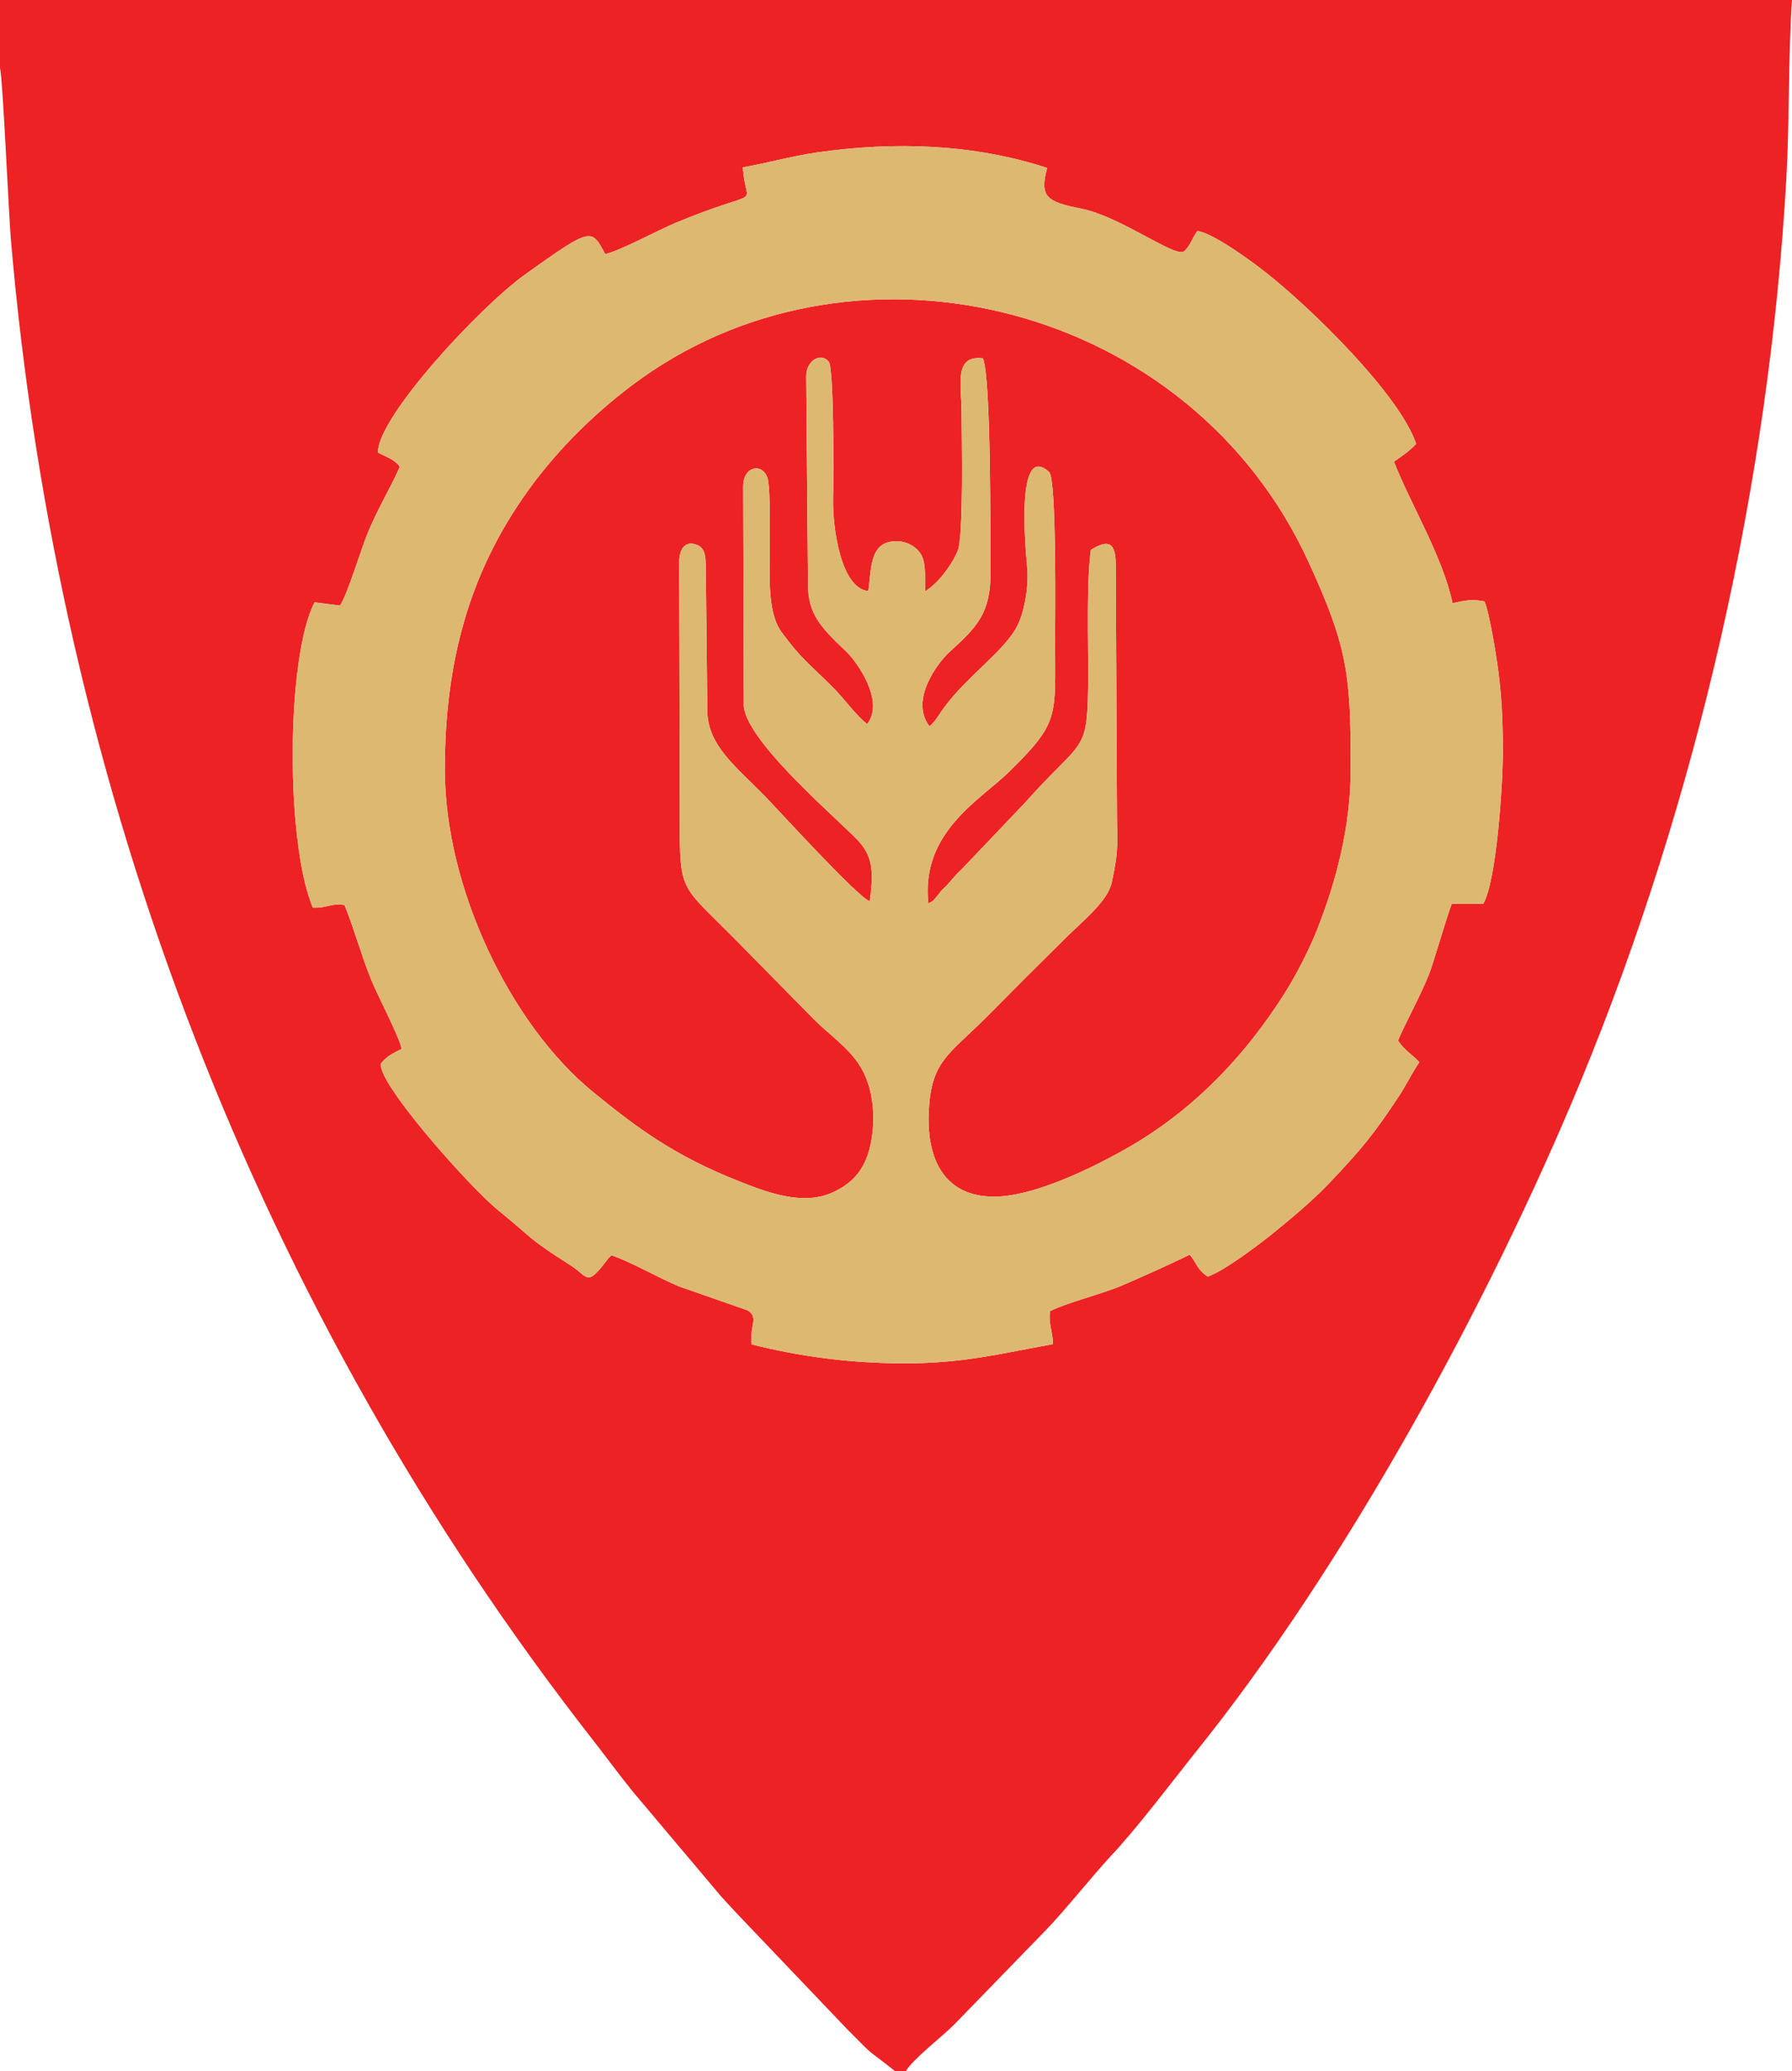 <?xml version="1.0" encoding="utf-8"?>
<!-- Generator: Adobe Illustrator 16.0.0, SVG Export Plug-In . SVG Version: 6.00 Build 0)  -->
<!DOCTYPE svg PUBLIC "-//W3C//DTD SVG 1.1//EN" "http://www.w3.org/Graphics/SVG/1.1/DTD/svg11.dtd">
<svg version="1.1" id="Layer_1" xmlns="http://www.w3.org/2000/svg" xmlns:xlink="http://www.w3.org/1999/xlink" x="0px" y="0px"
	 width="172.915px" height="199.829px" viewBox="0 0 172.915 199.829" enable-background="new 0 0 172.915 199.829"
	 xml:space="preserve">
<g>
	<path fill-rule="evenodd" clip-rule="evenodd" fill="#ED2224" d="M71.679,16.143c2.342-0.4,4.598-1.057,7.111-1.429
		c7.539-1.085,15.135-0.829,22.246,1.486c-0.714,2.8-0.113,3.257,3.342,3.943c3.684,0.743,8.824,4.6,9.823,4.143
		c0.629-0.485,0.8-1.286,1.343-2c1.542,0.2,5.397,3.057,6.482,3.915c4.369,3.4,13.051,11.886,14.621,16.628
		c-0.571,0.629-1.428,1.229-2.142,1.714c1.542,3.972,4.74,9.229,5.654,13.657c1.285-0.286,1.885-0.4,3.084-0.171
		c0.457,1.028,1.143,5.2,1.343,6.8c0.343,2.686,0.428,5.029,0.428,7.743c0,3.057-0.6,12.371-1.885,14.628h-3.026
		c-0.229,0.314-1.8,5.8-2.257,6.914c-0.828,2.057-2.569,5.257-2.941,6.286c0.486,0.829,1.457,1.429,2.057,2.086
		c-0.457,0.6-1.313,2.257-1.885,3.143c-2.542,3.857-3.684,5.229-6.883,8.601c-1.771,1.828-3.512,3.257-5.512,4.886
		c-1.256,1-4.512,3.485-6.14,4.057c-1.027-0.657-1.057-1.285-1.741-2.114c-2.057,1-4.284,2-6.54,2.972
		c-1.856,0.8-5.512,1.714-6.939,2.485c-0.172,1.2,0.257,1.886,0.285,3.172c-5.197,0.942-8.795,1.886-14.563,1.857
		c-5.112-0.029-9.853-0.657-14.508-1.829c-0.257-1.8,0.743-2.571-0.399-3.285l-6.625-2.314c-2.056-0.857-4.626-2.372-6.511-3
		c-0.371,0.343-0.229,0.229-0.6,0.686c-1.799,2.343-1.685,1.371-3.255,0.343c-4.426-2.829-3.456-2.429-7.14-5.429
		c-2.855-2.343-11.851-12.515-11.223-14.143c0.6-0.715,1.142-0.943,1.97-1.372c-0.2-1.171-2.342-5.143-2.999-6.828
		c-0.885-2.2-1.656-4.972-2.513-7.057c-1.542-0.171-1.599,0.314-3.056,0.257c-2.656-6.314-2.57-24.229,0.171-29.458l2.456,0.314
		c0.686-1.029,1.999-5.343,2.656-6.971c1-2.429,2.228-4.4,3.113-6.429c-0.542-0.743-1.371-0.943-2.113-1.372
		c-0.028-3.457,9.881-14.085,14.193-17.171c6.482-4.628,6.396-4.457,7.739-1.971c1.428-0.314,5.112-2.314,6.825-3.029
		C73.992,17.857,71.936,20.372,71.679,16.143L71.679,16.143z M0,6.6c0.257,0.714,0.857,14.343,1.057,16.6
		c4.569,53.171,23.874,103.4,56.201,144.743c1.313,1.686,2.456,3.257,3.798,4.914l7.968,9.457c0.542,0.687,1.457,1.629,2.056,2.286
		l10.623,11.143c3.027,3.058,1.685,1.715,4.655,4.086h1.057c0.628-1.114,3.513-3.343,4.626-4.457l8.824-9.086
		c1.628-1.657,4.598-5.343,6.312-7.2c2.456-2.6,5.74-6.942,8.053-9.856c14.393-17.829,28.386-43.343,37.324-64.972
		c11.195-27.143,18.163-57.628,19.819-87.086C172.687,11.515,172.543,5.6,172.915,0H0V6.6z"/>
	<path fill-rule="evenodd" clip-rule="evenodd" fill="#ED2224" d="M77.791,36.286c0-1.428,1.342-2.343,2.17-1.4
		c0.514,0.572,0.485,11.057,0.428,13.257c-0.057,2.771,0.743,8.628,3.398,8.886c0.314-2.343,0.143-4.857,2.77-4.8
		c1.171,0,2.113,0.743,2.428,1.486c0.399,0.972,0.229,2.2,0.285,3.343c1.171-0.743,2.399-2.257,3.113-3.829
		c0.628-1.314,0.399-11.371,0.399-13.542c0-2.458-0.799-5.458,2.057-5.114c0.8,1.686,0.714,17.114,0.742,20.6
		c0.028,3.972-1.313,5.343-3.94,7.714c-1.143,1.029-3.913,4.686-1.942,7.2c0.628-0.571,0.886-1.114,1.343-1.743
		c2.256-3.114,6.025-5.628,7.167-8.057c0.657-1.343,1-3.514,0.942-5.143c-0.028-0.486-1.428-12.8,2.085-9.6
		c0.743,0.686,0.571,14.628,0.571,16.143c0,7.542,0.485,7.943-4.427,12.771c-2.713,2.686-8.566,5.8-7.796,12.714
		c0.657-0.371,0.314-0.114,1-0.914c0.313-0.4,0.257-0.343,0.686-0.743c0.6-0.629,0.799-0.972,1.513-1.629l6.141-6.457
		c5.797-6.514,6.025-4.429,6.082-12.372c0-3-0.171-9.2,0.257-12c1.343-0.829,2.399-1.085,2.399,1.372l0.114,23.457
		c0,3.543,0.229,3.886-0.485,7.2c-0.4,1.943-2.827,3.743-4.97,5.914c-2.484,2.458-4.797,4.771-7.253,7.257
		c-3.627,3.6-5.255,4.172-5.455,9.143c-0.171,4.343,1.429,8.086,6.369,8.058c4.283-0.028,10.852-3.486,13.85-5.314
		c5.798-3.543,10.452-8.515,14.079-14.229c1.085-1.714,2.342-4.114,3.198-6.257c1.856-4.743,3.228-9.914,3.228-15.628
		c0-9.057-0.343-11.657-4.027-19.714c-11.395-25-43.292-32.857-64.425-17.8c-4.112,2.943-7.967,6.686-10.938,10.828
		c-5.711,7.943-8.024,16.629-8.024,26.915c0,11.343,6.283,24.543,14.279,31.086c4.169,3.399,7.796,6.143,14.107,8.628
		c2.599,1.029,6.168,2.429,9.081,1.058c2.656-1.2,3.798-3.371,3.884-7.143c-0.114-5.715-3.084-6.857-5.769-9.572
		c-2.627-2.657-5.055-5.143-7.682-7.8c-4.769-4.829-5.226-4.429-5.226-10.2L65.54,54.2c0-1.114,0.514-2.143,1.771-1.6
		c0.885,0.372,0.771,1.543,0.799,2.628l0.143,13.486c0.114,3.286,2.77,5.257,5.454,8c1.342,1.372,8.938,9.743,10.224,10.257
		c0.4-3.086,0.286-4.514-1.457-6.2c-2.713-2.686-10.68-9.571-10.709-12.8l-0.057-21.029c0-2.143,2.17-2.343,2.428-0.457
		c0.171,1.257,0.143,3.886,0.143,5.286c0.029,3.4-0.343,7.2,1.143,9.229c1.885,2.572,2.656,3.029,4.997,5.372
		c1.028,1.028,2.199,2.686,3.256,3.486c1.742-2.229-1.028-6.086-2.085-7.057c-2.37-2.257-3.626-3.543-3.626-6.429L77.791,36.286z"/>
	<path fill-rule="evenodd" clip-rule="evenodd" fill="#DCB871" d="M77.791,36.286l0.171,20.086c0,2.886,1.256,4.171,3.626,6.429
		c1.057,0.971,3.827,4.829,2.085,7.057c-1.057-0.8-2.228-2.458-3.256-3.486c-2.341-2.343-3.112-2.8-4.997-5.372
		c-1.485-2.028-1.114-5.829-1.143-9.229c0-1.4,0.029-4.028-0.143-5.286c-0.257-1.886-2.428-1.686-2.428,0.457l0.057,21.029
		c0.029,3.229,7.996,10.114,10.709,12.8c1.742,1.686,1.856,3.114,1.457,6.2c-1.285-0.514-8.881-8.886-10.224-10.257
		c-2.684-2.743-5.34-4.714-5.454-8l-0.143-13.486c-0.028-1.085,0.086-2.257-0.799-2.628c-1.257-0.543-1.771,0.486-1.771,1.6
		l0.057,26.114c0,5.771,0.457,5.372,5.226,10.2c2.627,2.657,5.055,5.143,7.682,7.8c2.685,2.714,5.654,3.857,5.769,9.572
		c-0.085,3.771-1.228,5.942-3.884,7.143c-2.913,1.371-6.482-0.028-9.081-1.058c-6.312-2.485-9.938-5.229-14.107-8.628
		C49.205,98.8,42.922,85.6,42.922,74.257c0-10.286,2.313-18.972,8.024-26.915c2.97-4.143,6.826-7.885,10.938-10.828
		c21.133-15.057,53.031-7.2,64.425,17.8c3.685,8.057,4.027,10.657,4.027,19.714c0,5.714-1.371,10.886-3.228,15.628
		c-0.856,2.143-2.113,4.543-3.198,6.257c-3.627,5.714-8.281,10.686-14.079,14.229c-2.998,1.828-9.566,5.286-13.85,5.314
		c-4.94,0.028-6.54-3.715-6.369-8.058c0.2-4.971,1.828-5.543,5.455-9.143c2.456-2.486,4.769-4.8,7.253-7.257
		c2.143-2.171,4.569-3.971,4.97-5.914c0.714-3.314,0.485-3.657,0.485-7.2l-0.114-23.457c0-2.457-1.057-2.2-2.399-1.372
		c-0.428,2.8-0.257,9-0.257,12c-0.057,7.943-0.285,5.857-6.082,12.372l-6.141,6.457c-0.714,0.657-0.913,1-1.513,1.629
		c-0.429,0.4-0.372,0.343-0.686,0.743c-0.686,0.8-0.343,0.543-1,0.914c-0.771-6.914,5.083-10.028,7.796-12.714
		c4.912-4.829,4.427-5.229,4.427-12.771c0-1.515,0.172-15.458-0.571-16.143c-3.513-3.2-2.113,9.114-2.085,9.6
		c0.058,1.628-0.285,3.8-0.942,5.143c-1.142,2.429-4.911,4.943-7.167,8.057c-0.457,0.629-0.715,1.172-1.343,1.743
		c-1.971-2.514,0.8-6.171,1.942-7.2c2.627-2.371,3.969-3.743,3.94-7.714c-0.028-3.485,0.058-18.914-0.742-20.6
		c-2.855-0.343-2.057,2.657-2.057,5.114c0,2.171,0.229,12.229-0.399,13.542c-0.714,1.572-1.942,3.086-3.113,3.829
		c-0.057-1.143,0.114-2.371-0.285-3.343c-0.314-0.743-1.257-1.486-2.428-1.486c-2.627-0.057-2.456,2.458-2.77,4.8
		c-2.656-0.257-3.456-6.114-3.398-8.886c0.057-2.2,0.085-12.686-0.428-13.257C79.133,33.943,77.791,34.857,77.791,36.286
		L77.791,36.286z M71.679,16.143c0.257,4.229,2.313,1.714-6.454,5.343C63.512,22.2,59.828,24.2,58.4,24.515
		c-1.342-2.486-1.256-2.657-7.739,1.971C46.349,29.572,36.439,40.2,36.468,43.657c0.743,0.429,1.571,0.628,2.113,1.372
		c-0.885,2.028-2.113,4-3.113,6.429c-0.657,1.628-1.97,5.942-2.656,6.971l-2.456-0.314c-2.741,5.229-2.827,23.143-0.171,29.458
		c1.457,0.057,1.514-0.429,3.056-0.257c0.857,2.085,1.628,4.857,2.513,7.057c0.657,1.686,2.799,5.657,2.999,6.828
		c-0.828,0.429-1.371,0.657-1.97,1.372c-0.628,1.628,8.367,11.8,11.223,14.143c3.684,3,2.713,2.6,7.14,5.429
		c1.571,1.028,1.457,2,3.255-0.343c0.371-0.457,0.229-0.343,0.6-0.686c1.885,0.628,4.455,2.143,6.511,3l6.625,2.314
		c1.142,0.714,0.143,1.485,0.399,3.285c4.655,1.172,9.396,1.8,14.508,1.829c5.769,0.028,9.366-0.915,14.563-1.857
		c-0.028-1.286-0.457-1.972-0.285-3.172c1.428-0.771,5.083-1.686,6.939-2.485c2.256-0.972,4.483-1.972,6.54-2.972
		c0.685,0.829,0.714,1.457,1.741,2.114c1.628-0.571,4.884-3.057,6.14-4.057c2-1.629,3.741-3.058,5.512-4.886
		c3.199-3.372,4.341-4.743,6.883-8.601c0.571-0.886,1.428-2.543,1.885-3.143c-0.6-0.657-1.57-1.257-2.057-2.086
		c0.372-1.028,2.113-4.229,2.941-6.286c0.457-1.114,2.028-6.6,2.257-6.914h3.026c1.285-2.257,1.885-11.571,1.885-14.628
		c0-2.714-0.085-5.057-0.428-7.743c-0.2-1.6-0.886-5.771-1.343-6.8c-1.199-0.229-1.799-0.114-3.084,0.171
		c-0.914-4.429-4.112-9.686-5.654-13.657c0.714-0.486,1.57-1.085,2.142-1.714c-1.57-4.743-10.252-13.229-14.621-16.628
		c-1.085-0.857-4.94-3.714-6.482-3.915c-0.543,0.714-0.714,1.515-1.343,2c-0.999,0.458-6.14-3.4-9.823-4.143
		c-3.455-0.686-4.056-1.143-3.342-3.943c-7.11-2.314-14.707-2.571-22.246-1.486C76.277,15.086,74.021,15.743,71.679,16.143
		L71.679,16.143z"/>
</g>
</svg>
